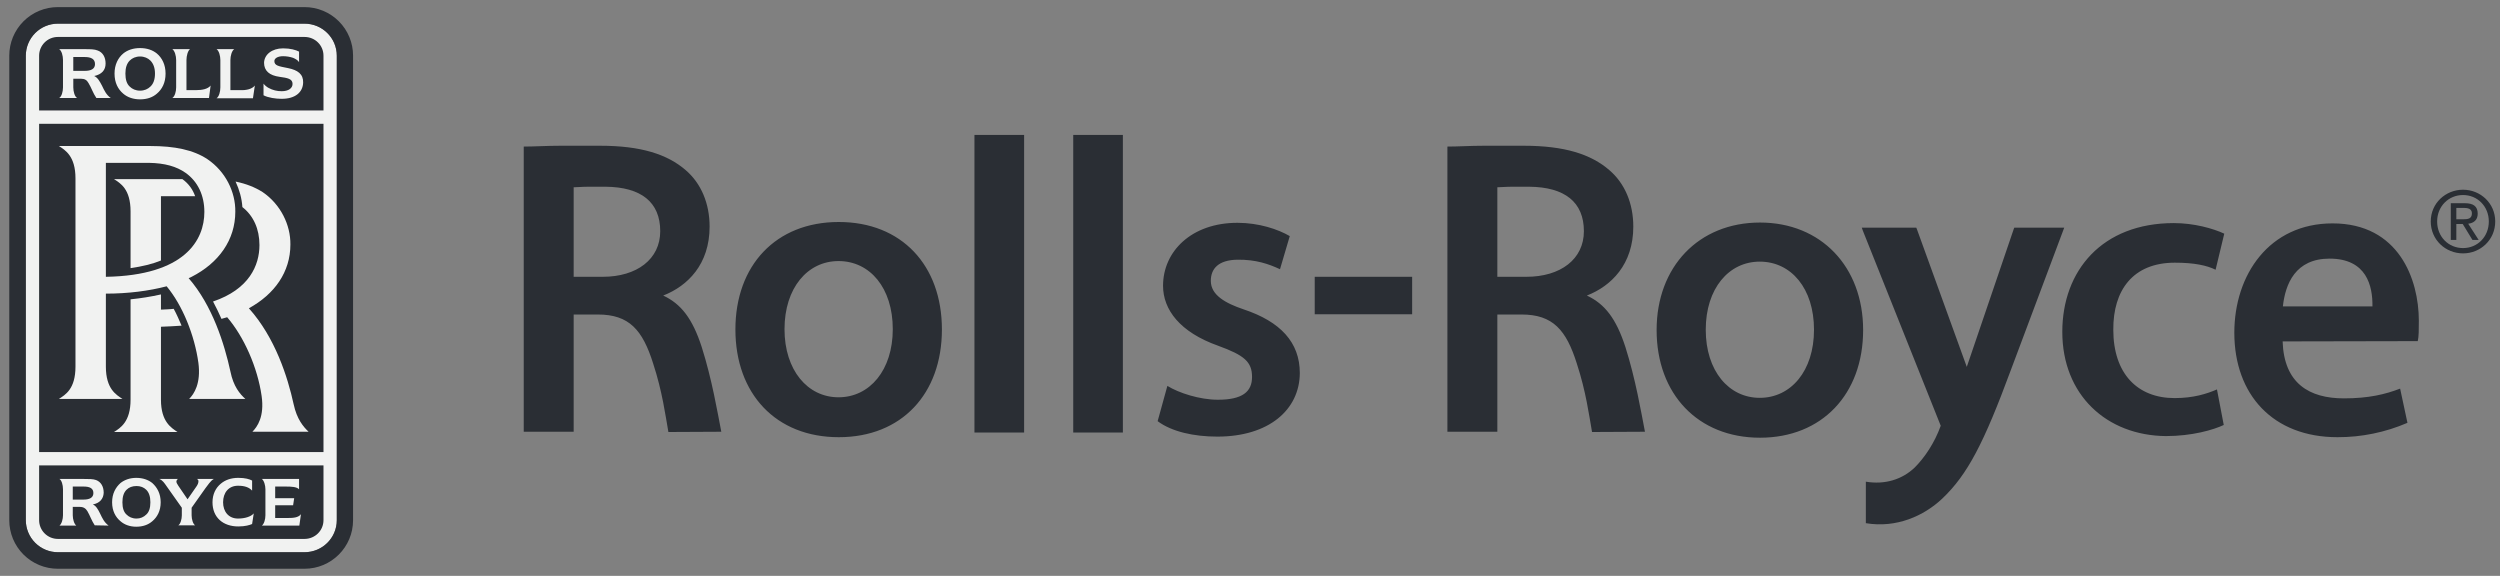 <svg width="178" height="41" viewBox="0 0 178 41" fill="none" xmlns="http://www.w3.org/2000/svg">
<rect x="0" y="0" width="178" height="41" fill="#808080" stroke="none"/>
<g clip-path="url(#clip0_225_16081)">
<path d="M69.556 30.798H72.917V9.605H69.381V30.798H69.556ZM76.589 30.798H79.949V9.605H76.414V30.798H76.589ZM132.848 37.25C135.031 37.616 136.983 36.728 138.276 35.512C140.092 33.793 141.251 31.552 143.184 26.316L146.893 16.424L146.971 16.212H143.416L143.378 16.308L140.035 26.122L136.48 16.308L136.44 16.212H132.559L132.635 16.424L138.18 30.314C137.736 31.552 137.021 32.593 136.325 33.29C135.436 34.139 134.2 34.525 132.848 34.295V37.25Z" fill="#2A2E34"/>
<path d="M125.313 15.845C120.947 15.845 117.951 18.994 117.951 23.495C117.951 28.073 120.909 31.165 125.313 31.165C129.717 31.165 132.655 28.073 132.655 23.495C132.654 18.994 129.66 15.845 125.313 15.845ZM125.294 28.326C123.091 28.326 121.449 26.411 121.449 23.476C121.449 20.54 123.091 18.628 125.294 18.628C127.534 18.628 129.157 20.54 129.157 23.476C129.157 26.411 127.515 28.326 125.294 28.326ZM59.721 15.806C55.239 15.806 52.361 18.898 52.361 23.457C52.361 28.035 55.239 31.128 59.721 31.128C64.204 31.128 67.064 28.035 67.064 23.457C67.064 18.898 64.204 15.806 59.721 15.806ZM59.702 28.287C57.499 28.287 55.857 26.355 55.857 23.438C55.857 20.501 57.499 18.588 59.702 18.588C61.943 18.588 63.566 20.501 63.566 23.438C63.566 26.355 61.923 28.287 59.702 28.287ZM93.608 19.709H100.545V22.375H93.608V19.709ZM49.964 24.713C50.698 27.03 51.085 29.349 51.356 30.74L47.589 30.759C47.376 29.562 47.163 27.9 46.507 25.89C45.753 23.494 44.806 22.393 42.565 22.393H40.845V30.739H37.29V10.436C38.044 10.436 38.932 10.377 39.879 10.377H42.738C45.617 10.377 47.51 10.976 48.825 12.117C49.925 13.062 50.524 14.492 50.524 16.135C50.524 18.82 48.96 20.366 47.221 21.043C48.496 21.64 49.307 22.684 49.964 24.713ZM43.106 13.295H41.928C41.425 13.295 41.096 13.334 40.845 13.334V19.708H42.913C45.347 19.708 47.008 18.452 47.008 16.463C47.009 14.396 45.656 13.315 43.106 13.295ZM115.73 24.713C116.463 27.03 116.85 29.349 117.121 30.74L113.353 30.759C113.14 29.562 112.928 27.9 112.271 25.89C111.516 23.494 110.571 22.393 108.33 22.393H106.611V30.739H103.055V10.436C103.809 10.436 104.697 10.377 105.644 10.377H108.504C111.383 10.377 113.275 10.976 114.59 12.117C115.692 13.062 116.291 14.492 116.291 16.135C116.291 18.82 114.725 20.366 112.986 21.043C114.263 21.64 115.073 22.684 115.73 24.713ZM108.87 13.295H107.693C107.191 13.295 106.862 13.334 106.611 13.334V19.708H108.678C111.113 19.708 112.773 18.452 112.773 16.463C112.773 14.396 111.421 13.315 108.87 13.295ZM83.117 27.476C83.928 27.978 85.416 28.461 86.712 28.461C88.451 28.461 89.145 27.9 89.145 26.837C89.145 25.756 88.585 25.293 86.731 24.617C84.006 23.65 82.809 22.046 82.809 20.346C82.809 17.894 84.838 15.864 88.103 15.864C89.648 15.864 91.001 16.327 91.832 16.81L91.136 19.168C90.345 18.801 89.418 18.472 88.104 18.491C86.751 18.511 86.21 19.129 86.21 19.998C86.21 21.004 87.234 21.583 88.548 22.027C91.156 22.896 92.547 24.364 92.547 26.567C92.529 29.174 90.345 31.087 86.673 31.087C85.013 31.087 83.428 30.74 82.424 29.987L83.117 27.476ZM158.331 30.258C157.597 30.607 156.07 31.049 154.215 31.049C149.985 31.011 146.836 28.113 146.836 23.63C146.836 19.264 149.674 15.884 154.776 15.884C156.224 15.884 157.577 16.27 158.368 16.637L157.75 19.206C157.133 18.897 156.224 18.703 154.852 18.703C151.858 18.703 150.448 20.675 150.467 23.476C150.467 26.606 152.186 28.344 154.833 28.344C156.186 28.344 157.133 28.035 157.848 27.727L158.331 30.258ZM162.523 24.308C162.62 27.299 164.417 28.364 166.889 28.364C168.647 28.364 169.845 28.073 170.889 27.669L171.41 30.105C169.837 30.784 168.14 31.133 166.427 31.128C161.828 31.128 159.084 28.095 159.084 23.69C159.084 19.555 161.576 15.905 166.078 15.905C170.793 15.905 172.221 19.884 172.221 22.839C172.221 23.477 172.221 23.96 172.144 24.288L162.523 24.308ZM168.918 21.814C168.938 20.366 168.511 18.414 165.865 18.414C163.432 18.414 162.717 20.211 162.541 21.814H168.918Z" fill="#2A2E34"/>
<path d="M1.838 3.964C1.839 3.36 2.08 2.78 2.507 2.353C2.934 1.926 3.514 1.685 4.118 1.683H21.68C22.955 1.683 23.979 2.709 23.979 3.964V37.038C23.979 38.295 22.955 39.318 21.68 39.318H4.118C3.514 39.317 2.935 39.076 2.507 38.649C2.08 38.221 1.839 37.642 1.838 37.038L1.838 3.964Z" fill="#F1F2F1"/>
<path d="M2.785 7.865V3.964C2.786 3.611 2.927 3.272 3.177 3.022C3.427 2.772 3.765 2.632 4.119 2.631H21.681C22.434 2.631 23.032 3.23 23.032 3.964V7.865H2.785ZM2.785 8.813H23.032V32.189H2.785V8.813Z" fill="#2A2E34"/>
<path d="M1.838 3.965C1.839 3.36 2.08 2.781 2.507 2.353C2.934 1.926 3.514 1.685 4.118 1.684H21.68C22.956 1.684 23.979 2.709 23.979 3.965V37.038C23.979 38.296 22.955 39.318 21.68 39.318H4.119C3.514 39.317 2.935 39.076 2.507 38.649C2.08 38.222 1.839 37.642 1.838 37.038L1.838 3.965ZM25.138 3.965C25.139 3.51 25.05 3.06 24.876 2.641C24.703 2.221 24.448 1.839 24.127 1.518C23.806 1.197 23.424 0.942 23.005 0.768C22.585 0.595 22.135 0.505 21.681 0.506H4.119C3.664 0.505 3.214 0.595 2.795 0.768C2.375 0.942 1.993 1.197 1.672 1.518C1.351 1.839 1.096 2.221 0.922 2.64C0.749 3.06 0.66 3.51 0.66 3.965V37.038C0.66 37.492 0.749 37.942 0.922 38.362C1.096 38.781 1.351 39.163 1.672 39.484C1.993 39.805 2.375 40.059 2.795 40.233C3.214 40.406 3.664 40.495 4.119 40.495H21.681C23.593 40.495 25.138 38.95 25.138 37.038V3.965Z" fill="#2A2E34"/>
<path d="M2.785 33.135V37.037C2.786 37.391 2.927 37.729 3.177 37.979C3.426 38.229 3.765 38.37 4.119 38.371H21.681C22.434 38.371 23.032 37.772 23.032 37.037V33.135H2.785Z" fill="#2A2E34"/>
<path d="M11.46 28.461V23.264C11.95 23.247 12.44 23.222 12.928 23.187C12.755 22.781 12.58 22.375 12.368 21.988C12.077 22.027 11.769 22.027 11.46 22.046V20.964C10.746 21.123 10.024 21.239 9.296 21.312V28.46C9.296 30.044 8.562 30.471 8.117 30.759H12.638C12.214 30.47 11.46 30.045 11.46 28.461ZM21.971 30.74C21.603 30.392 21.139 29.852 20.909 28.788C20.482 26.837 19.593 24.037 17.72 21.949C19.555 20.944 20.676 19.361 20.676 17.41C20.695 16.018 19.98 14.55 18.705 13.681C18.164 13.335 17.527 13.083 16.773 12.927C17.044 13.508 17.217 14.125 17.257 14.744C18.049 15.361 18.473 16.308 18.473 17.448C18.473 18.898 17.738 20.597 15.169 21.467C15.382 21.872 15.594 22.297 15.768 22.703C15.903 22.665 16.039 22.625 16.175 22.587C17.371 23.979 18.338 26.161 18.627 28.189C18.84 29.658 18.319 30.392 17.971 30.74L21.971 30.74Z" fill="#F1F2F1"/>
<path d="M17.468 28.402C17.082 28.054 16.618 27.514 16.406 26.451C15.98 24.5 15.131 21.756 13.431 19.806C13.508 19.767 13.566 19.748 13.644 19.709C15.575 18.725 16.754 17.081 16.754 15.073C16.773 13.662 16.058 12.214 14.783 11.344C13.778 10.668 12.426 10.397 10.707 10.397H4.195C4.64 10.687 5.374 11.113 5.374 12.696V26.104C5.374 27.709 4.64 28.113 4.195 28.402H8.716C8.29 28.113 7.538 27.709 7.538 26.104V20.907C9.122 20.907 10.61 20.713 11.865 20.384C13.006 21.756 13.856 23.883 14.126 25.833C14.319 27.299 13.816 28.055 13.469 28.402L17.468 28.402ZM7.538 19.709V11.595H10.61C11.731 11.615 12.561 11.846 13.219 12.31C14.086 12.927 14.551 13.913 14.551 15.092C14.551 17.081 13.179 19.613 7.538 19.709Z" fill="#F1F2F1"/>
<path d="M11.46 18.549V13.971H13.894C13.726 13.48 13.409 13.055 12.986 12.754H8.117C8.562 13.043 9.296 13.449 9.296 15.053V19.091C10.108 18.975 10.842 18.801 11.46 18.549ZM15.884 35.763C15.884 36.42 16.27 36.921 16.946 36.921C17.43 36.921 17.873 36.785 18.067 36.554L17.95 37.31C17.777 37.384 17.468 37.483 16.966 37.483C15.884 37.483 15.13 36.844 15.13 35.763C15.13 35.184 15.363 34.739 15.709 34.449C16.019 34.18 16.443 34.023 16.966 34.023C17.468 34.023 17.777 34.12 17.95 34.216V34.932C17.738 34.701 17.43 34.584 16.946 34.584C16.27 34.584 15.884 35.087 15.884 35.763ZM7.132 36.575C6.977 36.265 6.842 36.014 6.61 35.918C7.112 35.821 7.363 35.511 7.383 35.087C7.383 34.642 7.19 34.313 6.842 34.18C6.629 34.101 6.34 34.101 5.916 34.101H4.234C4.389 34.198 4.485 34.525 4.485 34.835V36.689C4.485 36.96 4.389 37.309 4.234 37.423H5.432C5.278 37.309 5.181 36.96 5.181 36.689V36.091H5.683C5.954 36.091 6.108 36.206 6.224 36.398C6.398 36.689 6.534 37.095 6.746 37.403L7.731 37.422C7.422 37.192 7.287 36.901 7.132 36.575ZM6.649 35.105C6.649 35.434 6.378 35.57 5.954 35.57H5.181V34.642H5.954C6.378 34.642 6.649 34.759 6.649 35.105ZM9.005 36.633C8.813 36.459 8.716 36.17 8.716 35.763C8.716 35.358 8.813 35.069 9.005 34.875C9.179 34.701 9.411 34.605 9.721 34.605C10.01 34.605 10.243 34.702 10.417 34.875C10.61 35.07 10.707 35.358 10.707 35.763C10.707 36.17 10.61 36.459 10.417 36.633C10.327 36.725 10.218 36.798 10.098 36.848C9.979 36.898 9.85 36.922 9.721 36.921C9.411 36.921 9.179 36.807 9.005 36.633ZM9.702 37.502C10.165 37.502 10.552 37.367 10.842 37.114C11.188 36.826 11.441 36.383 11.441 35.763C11.441 35.145 11.188 34.701 10.842 34.39C10.552 34.159 10.165 34.024 9.702 34.024C9.257 34.024 8.871 34.16 8.581 34.39C8.233 34.701 7.982 35.145 7.982 35.763C7.982 36.383 8.233 36.826 8.581 37.114C8.871 37.366 9.256 37.502 9.702 37.502ZM14.029 34.101C14.107 34.159 14.146 34.216 14.126 34.295C14.126 34.372 14.086 34.488 14.009 34.604L13.354 35.55L12.695 34.584C12.619 34.467 12.542 34.352 12.561 34.255C12.579 34.199 12.6 34.14 12.677 34.101H11.344C11.576 34.198 11.69 34.372 11.865 34.623L12.946 36.151V36.691C12.946 36.961 12.851 37.31 12.695 37.404H13.894C13.739 37.31 13.643 36.961 13.643 36.691V36.151L14.628 34.759C14.783 34.566 14.996 34.216 15.226 34.101L14.029 34.101ZM20.444 36.882H19.593V35.975H20.869L20.945 35.473H19.593V34.642H20.346C20.771 34.642 21.12 34.662 21.293 34.836V34.101H18.646C18.8 34.216 18.898 34.566 18.898 34.835V36.689C18.898 36.979 18.8 37.309 18.646 37.423H21.313L21.428 36.611C21.235 36.864 20.869 36.882 20.444 36.882ZM18.763 5.954C18.839 6.07 19.014 6.205 19.129 6.263C19.413 6.418 19.733 6.498 20.057 6.494C20.54 6.494 20.83 6.282 20.83 5.973C20.83 5.606 20.462 5.548 19.903 5.47C19.188 5.374 18.801 5.046 18.801 4.467C18.82 3.886 19.362 3.443 20.154 3.443C20.694 3.443 21.061 3.558 21.293 3.674V4.427C21.217 4.291 21.043 4.195 20.869 4.118C20.638 4.041 20.397 4.002 20.154 4.002C19.766 4.002 19.535 4.157 19.535 4.349C19.535 4.678 19.844 4.717 20.52 4.852C21.196 4.989 21.602 5.278 21.584 5.877C21.564 6.571 21.022 7.036 20.057 7.036C19.631 7.036 19.09 6.958 18.763 6.784V5.954ZM7.266 6.107C7.093 5.779 6.958 5.528 6.707 5.412C7.248 5.296 7.518 4.988 7.518 4.524C7.518 4.079 7.325 3.732 6.959 3.597C6.726 3.5 6.437 3.5 5.992 3.5H4.214C4.389 3.616 4.485 3.964 4.485 4.273V6.223C4.485 6.514 4.389 6.881 4.214 6.977H5.49C5.317 6.881 5.219 6.514 5.219 6.223V5.605H5.761C6.032 5.605 6.185 5.701 6.302 5.915C6.495 6.222 6.63 6.648 6.861 6.977H7.886C7.576 6.765 7.422 6.436 7.266 6.107ZM6.764 4.562C6.764 4.911 6.475 5.046 6.032 5.046H5.218V4.06H6.032C6.475 4.06 6.764 4.195 6.764 4.562ZM9.238 6.166C9.025 5.972 8.929 5.664 8.929 5.239C8.929 4.833 9.025 4.524 9.238 4.311C9.411 4.138 9.663 4.022 9.972 4.022C10.281 4.022 10.532 4.138 10.707 4.311C10.918 4.524 11.035 4.833 11.035 5.239C11.035 5.664 10.918 5.972 10.707 6.166C10.532 6.339 10.281 6.455 9.972 6.455C9.663 6.455 9.411 6.339 9.238 6.166ZM9.972 7.074C10.455 7.074 10.861 6.938 11.169 6.668C11.537 6.359 11.788 5.896 11.788 5.239C11.788 4.601 11.537 4.119 11.169 3.81C10.861 3.558 10.455 3.423 9.972 3.423C9.489 3.423 9.083 3.558 8.774 3.81C8.407 4.119 8.155 4.601 8.155 5.239C8.155 5.896 8.407 6.359 8.774 6.668C9.083 6.938 9.508 7.074 9.972 7.074ZM14.996 6.09C14.802 6.339 14.397 6.418 13.951 6.418H13.276V4.273C13.276 3.984 13.372 3.616 13.527 3.5H12.271C12.444 3.616 12.542 3.983 12.542 4.273V6.223C12.542 6.533 12.444 6.861 12.271 6.978H14.88L14.996 6.09ZM18.145 6.09C17.95 6.339 17.546 6.436 17.101 6.418H16.405V4.273C16.405 3.984 16.502 3.616 16.676 3.5H15.42C15.593 3.616 15.69 3.983 15.69 4.273V6.223C15.69 6.533 15.593 6.881 15.42 6.996H18.01L18.145 6.09Z" fill="#F1F2F1"/>
<path d="M173.525 15.769C173.525 14.695 174.333 13.886 175.37 13.886C176.396 13.886 177.204 14.696 177.204 15.769C177.204 16.859 176.396 17.663 175.37 17.663C174.334 17.663 173.525 16.859 173.525 15.769ZM175.371 18.041C176.605 18.041 177.66 17.081 177.66 15.769C177.66 14.468 176.605 13.508 175.371 13.508C174.124 13.508 173.069 14.468 173.069 15.769C173.069 17.081 174.124 18.041 175.371 18.041ZM174.891 15.948H175.346L176.036 17.081H176.479L175.736 15.93C176.12 15.883 176.413 15.679 176.413 15.211C176.413 14.695 176.108 14.468 175.49 14.468H174.496V17.081H174.891V15.948ZM174.891 15.613V14.803H175.431C175.707 14.803 176 14.863 176 15.187C176 15.588 175.7 15.613 175.365 15.613H174.891Z" fill="#2A2E34"/>
</g>
<defs>
<clipPath id="clip0_225_16081">
<rect width="177" height="40" fill="white" transform="translate(0.66 0.5)"/>
</clipPath>
</defs>
</svg>
